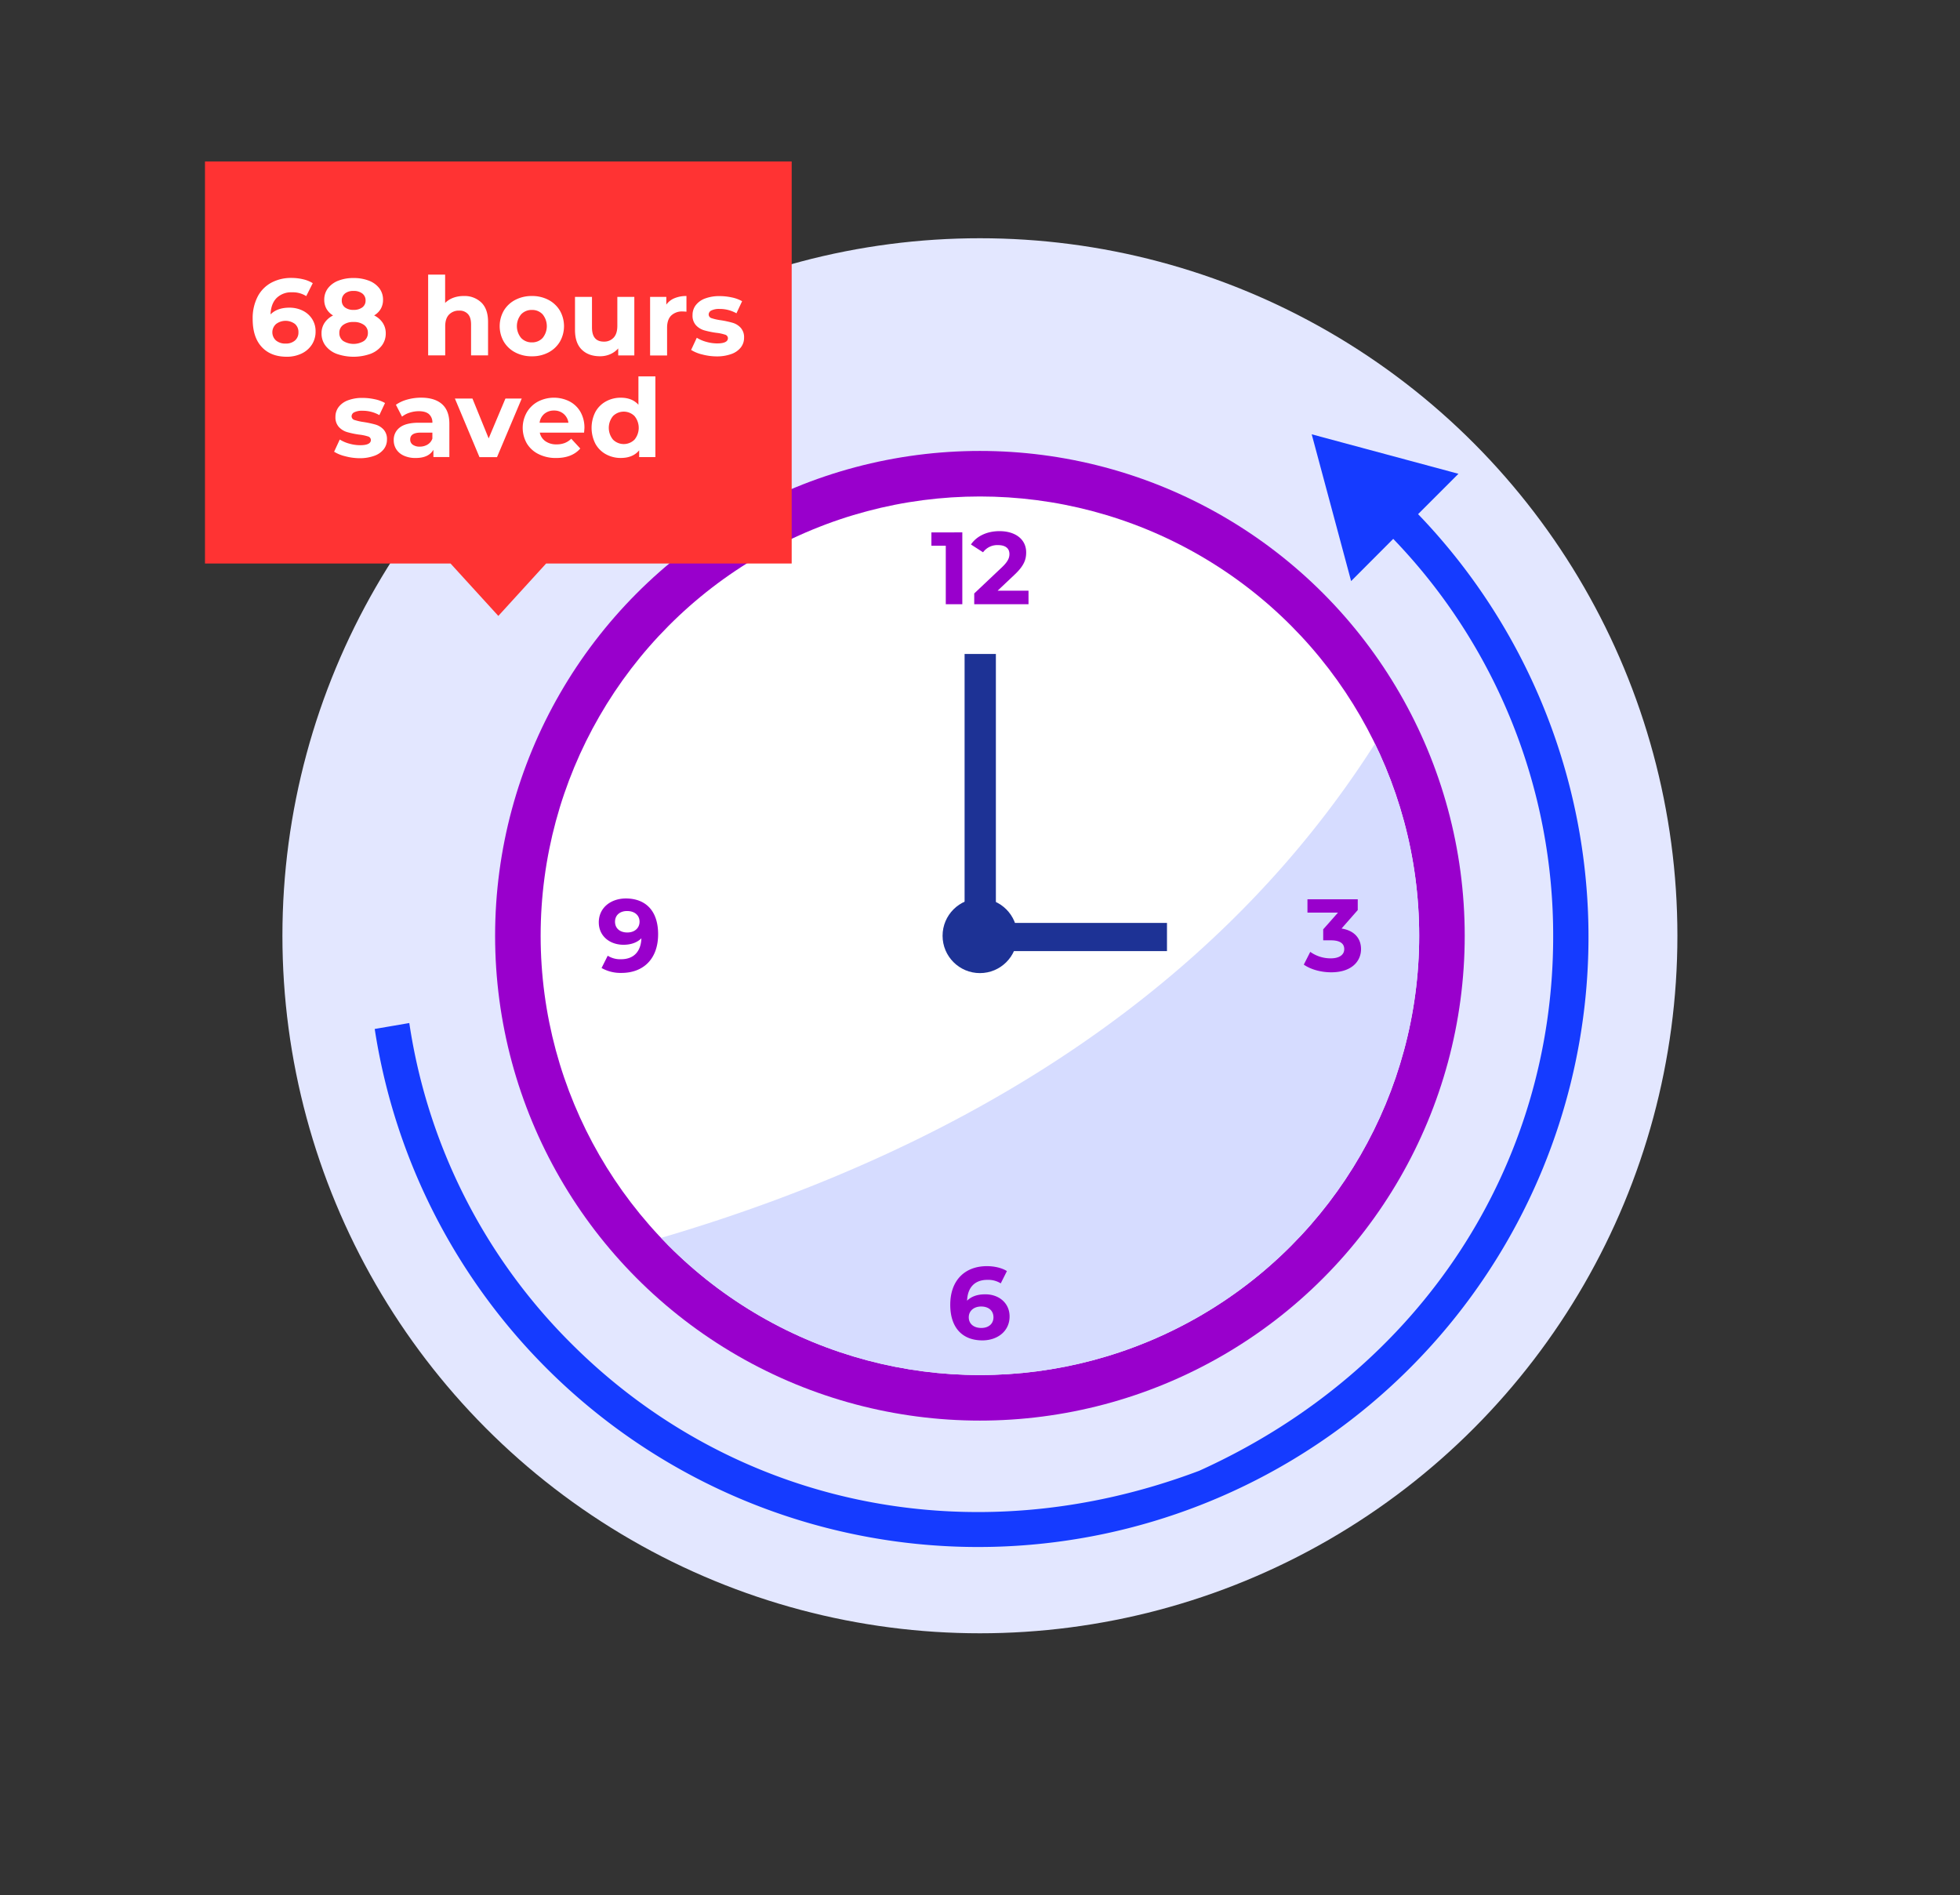 <?xml version="1.0" encoding="UTF-8"?> <svg xmlns="http://www.w3.org/2000/svg" xmlns:xlink="http://www.w3.org/1999/xlink" id="Layer_1" data-name="Layer 1" viewBox="0 0 1117 1080"><rect x="0" y="0" width="1117" height="1080" fill="#333333" stroke="none"/><defs><style>.cls-1{fill:#fff;}.cls-2{fill:#e3e7ff;}.cls-3{fill:#90c;}.cls-4{clip-path:url(#clip-path);}.cls-5{fill:#d6dcff;}.cls-6{fill:#1d3295;}.cls-7{fill:#f33;}.cls-8{fill:#153bff;}</style><clipPath id="clip-path"><circle class="cls-1" cx="558.45" cy="533.27" r="250.34"></circle></clipPath></defs><circle class="cls-2" cx="558.45" cy="533.27" r="397.5"></circle><circle class="cls-3" cx="558.45" cy="533.27" r="276.29"></circle><circle class="cls-1" cx="558.45" cy="533.27" r="250.34"></circle><g class="cls-4"><path class="cls-5" d="M-17.47,890.25h935l-.6-610a20,20,0,0,0-20-20H855.07C758.13,618.46,390,757.11-17.5,757.11Z"></path></g><circle class="cls-6" cx="558.45" cy="533.27" r="21.28"></circle><rect class="cls-6" x="604.2" y="481.15" width="16.06" height="105.65" transform="translate(1146.21 -78.25) rotate(90)"></rect><rect class="cls-6" x="549.72" y="372.68" width="17.83" height="165.39"></rect><path class="cls-3" d="M548.42,303.39v40.95H539V311h-8.19v-7.6Z"></path><path class="cls-3" d="M586.15,336.62v7.72H555.21V338.2L571,323.28c3.63-3.45,4.27-5.56,4.27-7.55,0-3.21-2.22-5.09-6.55-5.09a10,10,0,0,0-8.48,4.1l-6.9-4.45c3.15-4.62,8.89-7.6,16.26-7.6,9.12,0,15.21,4.68,15.21,12.11,0,4-1.12,7.6-6.85,12.92l-9.42,8.9Z"></path><path class="cls-3" d="M575.36,750.22c0,8.37-6.85,13.63-15.5,13.63-11.29,0-18.31-7.08-18.31-20.3,0-14.15,8.54-22,20.88-22,4.33,0,8.54,1,11.41,2.81l-3.51,7a13.5,13.5,0,0,0-7.66-2c-6.85,0-11.24,4-11.53,11.88,2.4-2.4,5.85-3.63,10.12-3.63C569.16,737.47,575.36,742.5,575.36,750.22Zm-9.19.47c0-3.75-2.74-6.14-7-6.14s-7.07,2.57-7.07,6.14,2.63,6.08,7.19,6.08C563.37,756.77,566.17,754.43,566.17,750.69Z"></path><path class="cls-3" d="M375.06,532.39c0,14.16-8.48,22.05-20.88,22.05a21.93,21.93,0,0,1-11.35-2.8l3.51-7a13.28,13.28,0,0,0,7.67,2c6.78,0,11.23-4,11.52-11.93-2.4,2.4-5.91,3.69-10.18,3.69-7.9,0-14.1-5-14.1-12.76,0-8.36,6.85-13.63,15.51-13.63C368.1,512.09,375.06,519.17,375.06,532.39Zm-10.58-7.13c0-3.51-2.64-6.09-7.14-6.09-4,0-6.84,2.34-6.84,6.09s2.75,6.14,7,6.14S364.48,528.82,364.48,525.26Z"></path><path class="cls-3" d="M775.65,540.87c0,6.91-5.32,13.22-17,13.22-5.73,0-11.64-1.58-15.62-4.38l3.69-7.26a19.89,19.89,0,0,0,11.7,3.69c4.73,0,7.66-1.93,7.66-5.27,0-3.1-2.28-5-7.66-5h-4.33v-6.26l8.42-9.53H745.12v-7.61h28.66v6.15l-9.24,10.53C771.91,530.29,775.65,534.85,775.65,540.87Z"></path><polygon class="cls-7" points="451.18 92 116.82 92 116.82 321.12 256.75 321.12 284 351 311.25 321.12 451.18 321.12 451.18 92"></polygon><path class="cls-1" d="M172.45,177a13.32,13.32,0,0,1,5.4,4.75,12.79,12.79,0,0,1,2,7.1,13.51,13.51,0,0,1-2.17,7.63,14.19,14.19,0,0,1-5.92,5.05,19.37,19.37,0,0,1-8.35,1.77q-9.1,0-14.26-5.58T144,181.78a26.77,26.77,0,0,1,2.79-12.66,19,19,0,0,1,7.79-8,23.68,23.68,0,0,1,11.56-2.73,28,28,0,0,1,6.67.78,18,18,0,0,1,5.43,2.2l-3.72,7.38a14.23,14.23,0,0,0-8.13-2.17,11.81,11.81,0,0,0-8.74,3.23q-3.23,3.23-3.48,9.36,3.85-3.84,10.73-3.84A16.89,16.89,0,0,1,172.45,177Zm-4.37,17.06a5.92,5.92,0,0,0,2-4.72,6,6,0,0,0-2-4.74,8.94,8.94,0,0,0-10.76.06,6.29,6.29,0,0,0-.07,9.34,8.18,8.18,0,0,0,5.59,1.79A7.74,7.74,0,0,0,168.08,194.06Z"></path><path class="cls-1" d="M218.13,184a10.69,10.69,0,0,1,1.71,6,11.27,11.27,0,0,1-2.3,7,14.67,14.67,0,0,1-6.45,4.66,28.92,28.92,0,0,1-19.2,0,14.38,14.38,0,0,1-6.38-4.66,11.37,11.37,0,0,1-2.27-7,10.69,10.69,0,0,1,1.71-6,12.33,12.33,0,0,1,4.87-4.22,10.54,10.54,0,0,1-3.73-3.75,10.29,10.29,0,0,1-1.3-5.18,10.65,10.65,0,0,1,2.11-6.58,13.54,13.54,0,0,1,5.89-4.31,23.27,23.27,0,0,1,8.69-1.52,23.59,23.59,0,0,1,8.77,1.52,13.5,13.5,0,0,1,5.93,4.31,10.65,10.65,0,0,1,2.11,6.58A10.2,10.2,0,0,1,217,176a10.45,10.45,0,0,1-3.78,3.75A12.32,12.32,0,0,1,218.13,184Zm-10.67,10.26a5.45,5.45,0,0,0,2.2-4.56,5.36,5.36,0,0,0-2.2-4.52,9.63,9.63,0,0,0-6-1.68,9.42,9.42,0,0,0-5.9,1.68,5.42,5.42,0,0,0-2.17,4.52,5.48,5.48,0,0,0,2.17,4.59,11.26,11.26,0,0,0,11.88,0Zm-10.85-27a4.84,4.84,0,0,0-1.83,4,4.71,4.71,0,0,0,1.8,3.91,7.68,7.68,0,0,0,4.9,1.43,8,8,0,0,0,5-1.43,4.65,4.65,0,0,0,1.86-3.91,4.81,4.81,0,0,0-1.86-4,7.85,7.85,0,0,0-5-1.46A7.6,7.6,0,0,0,196.61,167.23Z"></path><path class="cls-1" d="M274.32,172.41q3.82,3.72,3.82,11v19.1h-9.68V184.94q0-4-1.74-5.92a6.33,6.33,0,0,0-5-2,7.7,7.7,0,0,0-5.83,2.27q-2.18,2.26-2.17,6.73v16.49H244v-46h9.68v16.13a13,13,0,0,1,4.65-2.95,16.86,16.86,0,0,1,5.95-1A13.73,13.73,0,0,1,274.32,172.41Z"></path><path class="cls-1" d="M293.67,200.85a16.41,16.41,0,0,1-6.54-6.11,17.85,17.85,0,0,1,0-17.74,16.41,16.41,0,0,1,6.54-6.11,20,20,0,0,1,9.46-2.2,19.79,19.79,0,0,1,9.43,2.2,16.46,16.46,0,0,1,6.51,6.11,17.85,17.85,0,0,1,0,17.74,16.46,16.46,0,0,1-6.51,6.11,19.79,19.79,0,0,1-9.43,2.2A20,20,0,0,1,293.67,200.85Zm15.57-8.25a10.67,10.67,0,0,0,0-13.46,8.07,8.07,0,0,0-6.11-2.51,8.17,8.17,0,0,0-6.14,2.51,10.57,10.57,0,0,0,0,13.46,8.17,8.17,0,0,0,6.14,2.51A8.07,8.07,0,0,0,309.24,192.6Z"></path><path class="cls-1" d="M361.5,169.19v33.36h-9.18v-4a12.89,12.89,0,0,1-4.59,3.32,14.36,14.36,0,0,1-5.77,1.15q-6.57,0-10.42-3.78T327.69,188V169.19h9.68v17.42q0,8.07,6.76,8.07a7.28,7.28,0,0,0,5.58-2.27c1.41-1.5,2.11-3.75,2.11-6.73V169.19Z"></path><path class="cls-1" d="M384.41,169.93a17.37,17.37,0,0,1,6.8-1.24v8.93c-1.08-.08-1.8-.12-2.18-.12a8.86,8.86,0,0,0-6.51,2.32q-2.36,2.33-2.35,7v15.75h-9.68V169.19h9.24v4.4A10.83,10.83,0,0,1,384.41,169.93Z"></path><path class="cls-1" d="M400.2,202a21,21,0,0,1-6.33-2.58l3.23-6.94a20.3,20.3,0,0,0,5.39,2.32,22.64,22.64,0,0,0,6.21.9q6.14,0,6.14-3a2.14,2.14,0,0,0-1.68-2,24.36,24.36,0,0,0-5.15-1.06,50.43,50.43,0,0,1-6.76-1.42,10.45,10.45,0,0,1-4.62-2.86,8.12,8.12,0,0,1-1.95-5.83,9.11,9.11,0,0,1,1.83-5.61,11.83,11.83,0,0,1,5.33-3.82,23,23,0,0,1,8.28-1.36,32.86,32.86,0,0,1,7,.77,20,20,0,0,1,5.8,2.14l-3.22,6.89a19.31,19.31,0,0,0-9.62-2.48,9.74,9.74,0,0,0-4.65.87,2.56,2.56,0,0,0-1.55,2.23,2.22,2.22,0,0,0,1.67,2.17,29.9,29.9,0,0,0,5.34,1.18,55.59,55.59,0,0,1,6.7,1.46,10,10,0,0,1,4.53,2.82,8,8,0,0,1,1.92,5.71,8.8,8.8,0,0,1-1.86,5.51,11.84,11.84,0,0,1-5.43,3.76,24.18,24.18,0,0,1-8.47,1.33A32.44,32.44,0,0,1,400.2,202Z"></path><path class="cls-1" d="M196.73,260a21.28,21.28,0,0,1-6.32-2.57l3.22-6.95a20.06,20.06,0,0,0,5.4,2.33,22.57,22.57,0,0,0,6.2.9q6.14,0,6.14-3a2.16,2.16,0,0,0-1.67-2,25.3,25.3,0,0,0-5.15-1.05,49.91,49.91,0,0,1-6.76-1.43,10.52,10.52,0,0,1-4.62-2.85,8.09,8.09,0,0,1-2-5.83,9.11,9.11,0,0,1,1.83-5.61,11.74,11.74,0,0,1,5.34-3.82,22.73,22.73,0,0,1,8.28-1.36,32.37,32.37,0,0,1,7,.77,19.83,19.83,0,0,1,5.8,2.14l-3.23,6.89a19.2,19.2,0,0,0-9.61-2.48,9.83,9.83,0,0,0-4.66.86,2.57,2.57,0,0,0-1.55,2.24,2.23,2.23,0,0,0,1.68,2.17,30.66,30.66,0,0,0,5.33,1.18,57.85,57.85,0,0,1,6.7,1.45,10.1,10.1,0,0,1,4.53,2.82,8,8,0,0,1,1.92,5.71,8.8,8.8,0,0,1-1.86,5.52,11.82,11.82,0,0,1-5.43,3.75,24.11,24.11,0,0,1-8.46,1.34A32.13,32.13,0,0,1,196.73,260Z"></path><path class="cls-1" d="M251.93,230.33q4.15,3.69,4.16,11.13v19H247v-4.15Q244.3,261,236.86,261a15.81,15.81,0,0,1-6.67-1.31,9.92,9.92,0,0,1-4.31-3.59,9.39,9.39,0,0,1-1.49-5.21,8.7,8.7,0,0,1,3.51-7.32q3.49-2.67,10.82-2.67h7.69a6.18,6.18,0,0,0-1.92-4.87q-1.92-1.69-5.77-1.7a17.08,17.08,0,0,0-5.24.83,13.88,13.88,0,0,0-4.37,2.27l-3.48-6.76a21,21,0,0,1,6.55-3,29.41,29.41,0,0,1,7.84-1.05Q247.77,226.64,251.93,230.33Zm-8.25,23a6.27,6.27,0,0,0,2.73-3.38v-3.41h-6.63q-6,0-6,3.9a3.49,3.49,0,0,0,1.46,3,6.58,6.58,0,0,0,4,1.08A8.46,8.46,0,0,0,243.68,253.34Z"></path><path class="cls-1" d="M297.33,227.13,283.25,260.5h-10l-14-33.37h10l9.24,22.7,9.55-22.7Z"></path><path class="cls-1" d="M332.87,246.55H307.63a7.88,7.88,0,0,0,3.22,4.9,10.7,10.7,0,0,0,6.33,1.79,12.71,12.71,0,0,0,4.62-.77,11,11,0,0,0,3.75-2.45l5.15,5.58Q326,261,316.93,261a21.73,21.73,0,0,1-10-2.21,16.06,16.06,0,0,1-6.7-6.1,17.89,17.89,0,0,1,0-17.71,16.27,16.27,0,0,1,6.39-6.14,19.77,19.77,0,0,1,17.95-.09,15.37,15.37,0,0,1,6.24,6,18.15,18.15,0,0,1,2.26,9.15C333.06,244.06,333,244.93,332.87,246.55Zm-22.64-10.73a7.93,7.93,0,0,0-2.72,5.08h16.43a8,8,0,0,0-2.73-5.05,8.17,8.17,0,0,0-5.46-1.89A8.34,8.34,0,0,0,310.23,235.82Z"></path><path class="cls-1" d="M373.5,214.48v46h-9.24v-3.84q-3.6,4.33-10.42,4.34a17.37,17.37,0,0,1-8.53-2.11,15.15,15.15,0,0,1-6-6,20,20,0,0,1,0-18.11,15.13,15.13,0,0,1,6-6,17.26,17.26,0,0,1,8.53-2.11q6.39,0,10,4V214.48Zm-11.91,36.07a10.57,10.57,0,0,0,0-13.46,8.69,8.69,0,0,0-12.22,0,10.57,10.57,0,0,0,0,13.46,8.69,8.69,0,0,0,12.22,0Z"></path><path class="cls-8" d="M879.7,664.76A347.39,347.39,0,0,0,808.16,293l23-23L747.54,247.5,770,331.15,794,307.09a325.51,325.51,0,0,1,91.15,226.8c0,128.93-73.93,246.49-201.74,304.28-131.24,49.53-266.66,18.68-357.83-72.5A325.15,325.15,0,0,1,233.26,583l-19.71,3.38a347.9,347.9,0,0,0,666.15,78.4Z"></path></svg> 
